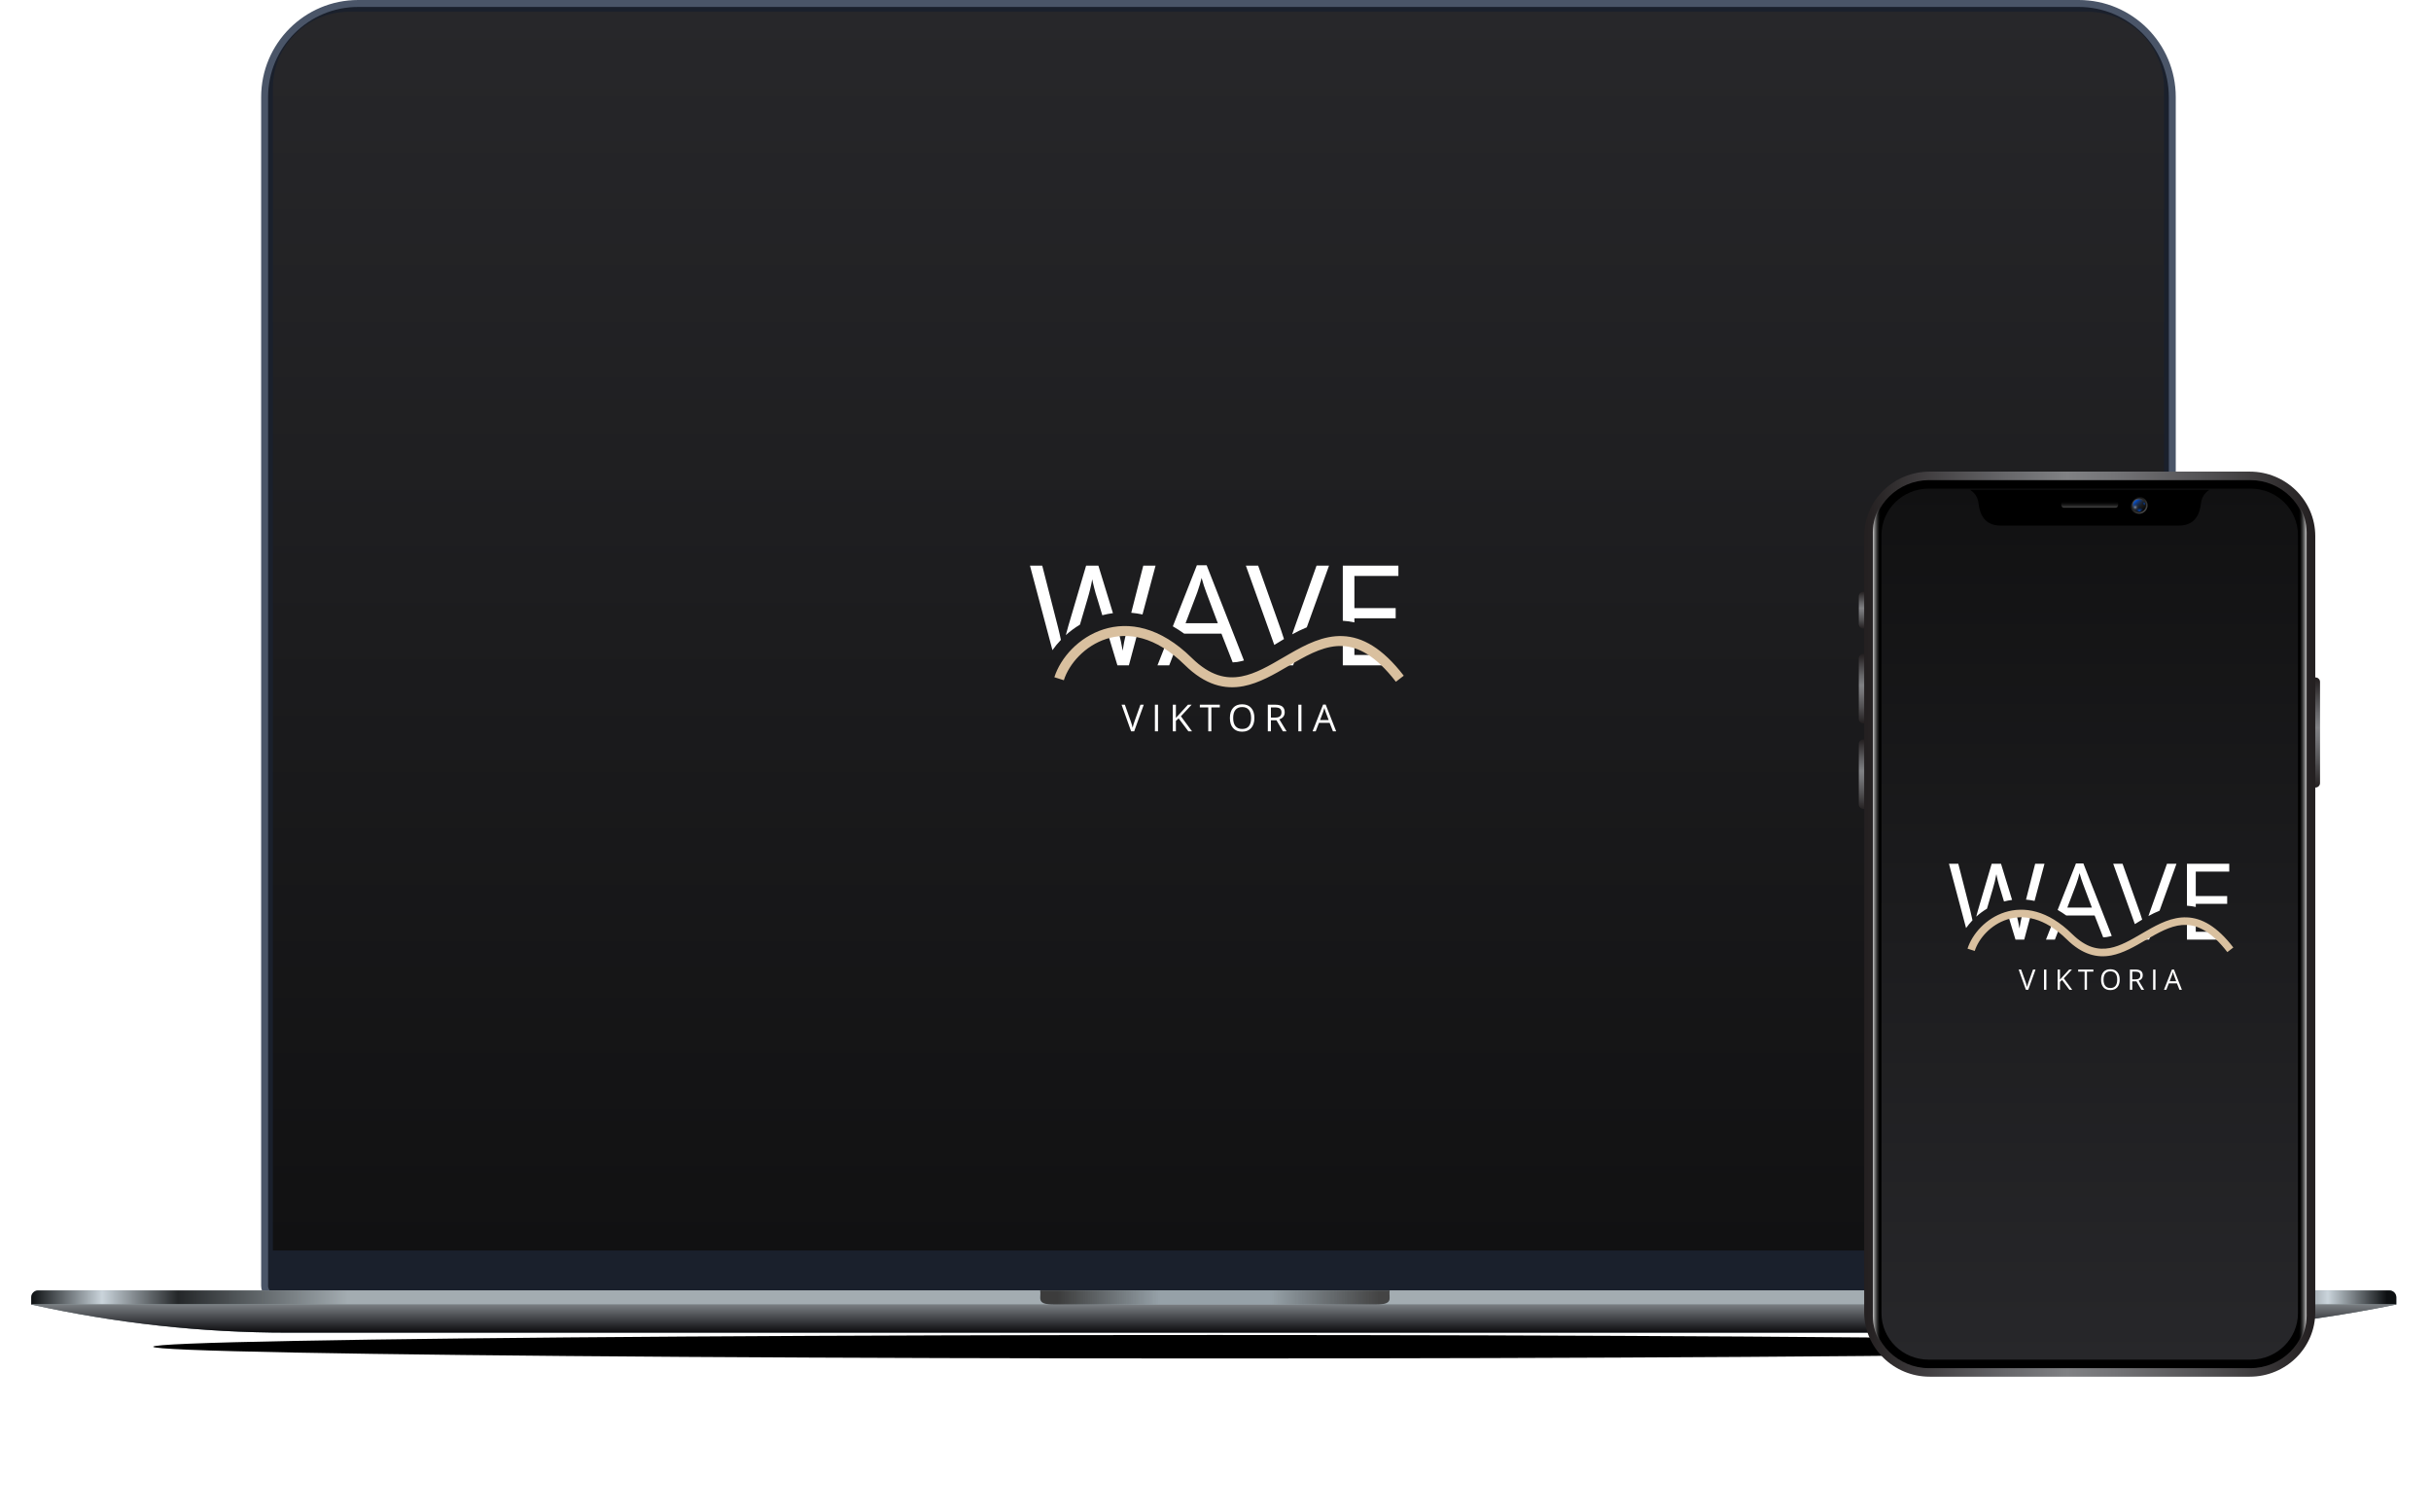 <?xml version="1.0" encoding="UTF-8"?>
<svg xmlns="http://www.w3.org/2000/svg" width="701" height="436" viewBox="0 0 701 436" fill="none">
  <g filter="url(#filter0_f_185_2)">
    <ellipse cx="350.337" cy="388.361" rx="306.156" ry="3.383" fill="black"></ellipse>
  </g>
  <path d="M76.306 28C76.306 13.088 88.394 1 103.306 1H599.401C614.313 1 626.401 13.088 626.401 28V370.829C626.401 372.486 625.058 373.829 623.401 373.829H79.306C77.649 373.829 76.306 372.486 76.306 370.829V28Z" fill="#1A202C" stroke="#4A5568" stroke-width="2"></path>
  <path d="M78.689 25.383C78.689 13.233 88.538 3.383 100.689 3.383H602.018C614.168 3.383 624.018 13.233 624.018 25.383V360.621H78.689V25.383Z" fill="url(#paint0_linear_185_2)"></path>
  <path d="M327.048 210.895H326.165L323.413 203.216H324.359L326.123 208.184C326.319 208.738 326.481 209.293 326.607 209.85C326.736 209.265 326.901 208.699 327.101 208.153L328.855 203.216H329.816L327.048 210.895ZM333.921 210.895H333.029V203.216H333.921V210.895ZM339.077 210.895H338.185V203.216H339.077V207.024L342.56 203.216H343.616L340.528 206.551L343.732 210.895H342.681L339.881 207.171L339.077 207.885V210.895ZM351.74 204.009H349.307V210.895H348.415V204.009H345.983V203.216H351.74V204.009ZM354.653 207.05C354.653 205.793 354.961 204.819 355.577 204.13C356.193 203.44 357.06 203.095 358.177 203.095C359.298 203.095 360.168 203.445 360.787 204.145C361.407 204.846 361.717 205.812 361.717 207.045C361.717 208.277 361.406 209.245 360.782 209.95C360.162 210.65 359.292 211 358.172 211C357.055 211 356.188 210.655 355.572 209.965C354.959 209.276 354.653 208.304 354.653 207.05ZM360.772 207.055C360.772 206.015 360.555 205.229 360.12 204.697C359.69 204.161 359.049 203.893 358.198 203.893C357.351 203.893 356.704 204.163 356.26 204.702C355.819 205.238 355.598 206.023 355.598 207.055C355.598 208.085 355.819 208.869 356.26 209.408C356.704 209.948 357.351 210.217 358.198 210.217C359.045 210.217 359.686 209.95 360.12 209.414C360.555 208.878 360.772 208.092 360.772 207.055ZM365.586 203.216H367.693C368.631 203.216 369.327 203.396 369.778 203.756C370.23 204.114 370.456 204.657 370.456 205.385C370.456 206.4 369.941 207.087 368.911 207.444L370.997 210.895H369.941L368.081 207.702H366.48V210.895H365.586V203.216ZM366.48 203.998V206.935H367.703C368.33 206.935 368.79 206.81 369.085 206.561C369.382 206.313 369.531 205.936 369.531 205.432C369.531 204.928 369.381 204.563 369.079 204.34C368.782 204.112 368.302 203.998 367.64 203.998H366.48ZM375.281 210.895H374.388V203.216H375.281V210.895ZM385.295 210.895H384.371L383.415 208.453H380.337L379.391 210.895H378.488L381.524 203.184H382.275L385.295 210.895ZM383.137 207.649L382.243 205.269C382.125 204.961 382.005 204.592 381.886 204.161C381.809 204.491 381.699 204.86 381.555 205.269L380.652 207.649H383.137Z" fill="white"></path>
  <path fill-rule="evenodd" clip-rule="evenodd" d="M322.218 191.876H325.522L327.964 182.746C326.87 182.528 325.803 182.406 324.767 182.368C324.278 184.4 323.933 186.159 323.732 187.647C323.413 185.752 323.041 184.007 322.614 182.411C321.541 182.494 320.505 182.666 319.515 182.915L322.218 191.876ZM317.856 177.418L316.415 172.639C316.1 171.708 315.785 170.613 315.471 169.353C315.156 168.082 314.985 167.314 314.959 167.052C314.657 168.809 314.198 170.711 313.582 172.757L311.411 180.137C309.945 181.014 308.582 182.028 307.34 183.148C307.548 182.301 307.78 181.453 308.035 180.605L313.189 163.118H316.729L320.929 176.817C319.884 176.952 318.858 177.154 317.856 177.418ZM305.916 184.533C305.681 183.369 305.404 182.151 305.085 180.88L300.54 163.118H297L303.484 187.489C304.213 186.456 305.026 185.466 305.916 184.533ZM307.46 191.876C307.734 191.427 308.03 190.984 308.347 190.551L307.956 191.876H307.46ZM326.204 176.707C327.272 176.799 328.355 176.96 329.449 177.195L333.214 163.118H329.673L326.204 176.707ZM336.071 186.019L333.764 191.876H337.148L338.718 187.817C337.828 187.15 336.944 186.552 336.071 186.019ZM341.476 182.729C340.381 181.945 339.287 181.242 338.197 180.618L345.133 163H347.947L358.702 190.46C358.466 190.532 358.231 190.598 357.996 190.657C357.14 190.872 356.298 190.996 355.457 191.013L352.215 182.729H341.476ZM369.429 191.498L369.564 191.876H372.869L374.004 188.729C373.822 188.834 373.64 188.941 373.458 189.048C372.624 189.541 371.73 190.089 370.819 190.648H370.818C370.358 190.931 369.893 191.216 369.429 191.498ZM387.209 184.764V191.876H401.091C399.797 190.715 398.557 189.725 397.367 188.887H390.553V185.412C389.378 185.056 388.265 184.852 387.209 184.764ZM390.553 179.485C389.426 179.235 388.312 179.08 387.209 179.013V163.118H403.24V166.088H390.553V175.353H402.454V178.304H390.553V179.485ZM376.827 180.898C375.351 181.499 373.944 182.199 372.604 182.933C372.751 182.488 372.905 182.047 373.066 181.608L379.636 163.118H383.235L376.827 180.898ZM370.246 184.284C369.32 184.835 368.463 185.362 367.634 185.872L367.633 185.872C367.573 185.909 367.512 185.947 367.452 185.984L359.257 163.118H362.798L369.407 181.726C369.709 182.578 369.989 183.431 370.246 184.284ZM347.828 170.809L351.173 179.72H341.868L345.252 170.809C345.789 169.275 346.202 167.891 346.491 166.659C346.937 168.272 347.383 169.655 347.828 170.809Z" fill="white"></path>
  <path fill-rule="evenodd" clip-rule="evenodd" d="M319.074 184.223C312.841 186.205 308.273 191.429 306.768 196.163L304.035 195.294C305.81 189.708 311.05 183.765 318.205 181.49C325.49 179.174 334.513 180.727 343.627 189.696L342.629 190.709L343.627 189.696C346.325 192.351 348.833 193.883 351.178 194.659C353.514 195.432 355.768 195.481 358.009 195.053C362.032 194.284 365.905 192.023 370.054 189.601C370.64 189.259 371.233 188.913 371.832 188.568C376.522 185.864 381.616 183.211 387.169 183.432C392.84 183.658 398.612 186.841 404.788 194.853L402.516 196.604C396.633 188.971 391.566 186.478 387.055 186.298C382.427 186.113 377.999 188.323 373.264 191.052C372.69 191.383 372.112 191.722 371.528 192.063C367.437 194.458 363.094 197.002 358.547 197.87C355.893 198.377 353.137 198.328 350.277 197.382C347.427 196.439 344.553 194.631 341.615 191.74L342.621 190.718L341.615 191.74C333.124 183.384 325.177 182.283 319.074 184.223Z" fill="#D9C09F"></path>
  <path d="M9 374.123C9 373.019 9.895 372.123 11 372.123H689C690.105 372.123 691 373.019 691 374.123V376.183H9V374.123Z" fill="#A3ACB1"></path>
  <path d="M9 374.123C9 373.019 9.895 372.123 11 372.123H689C690.105 372.123 691 373.019 691 374.123V376.183H9V374.123Z" fill="url(#paint1_linear_185_2)"></path>
  <path d="M9 376.183H691L689.889 376.407C663.856 381.657 637.366 384.302 610.809 384.302H82.963C58.086 384.302 33.284 381.579 9 376.183Z" fill="#647279"></path>
  <path d="M9 376.183H691L689.889 376.407C663.856 381.657 637.366 384.302 610.809 384.302H82.963C58.086 384.302 33.284 381.579 9 376.183Z" fill="url(#paint2_linear_185_2)"></path>
  <path fill-rule="evenodd" clip-rule="evenodd" d="M299.955 372.123C300.303 374.39 298.614 376.183 303.992 376.183H396.684C402.062 376.183 400.374 374.39 400.722 372.123H299.955Z" fill="#96A1A8"></path>
  <path fill-rule="evenodd" clip-rule="evenodd" d="M299.955 372.123C300.303 374.39 298.614 376.183 303.992 376.183H396.684C402.062 376.183 400.374 374.39 400.722 372.123H299.955Z" fill="url(#paint3_linear_185_2)"></path>
  <g clip-path="url(#clip0_185_2)">
    <path d="M667.68 227.103H666.254V195.351H667.68C668.411 195.351 669 195.931 669 196.65V225.804C669 226.523 668.411 227.103 667.68 227.103Z" fill="url(#paint4_linear_185_2)"></path>
    <path d="M537.32 170.633H538.746V181.275H537.32C536.589 181.275 536 180.694 536 179.976V171.939C536 171.22 536.589 170.64 537.32 170.64V170.633Z" fill="url(#paint5_linear_185_2)"></path>
    <path d="M537.32 188.553H538.746V208.603H537.32C536.589 208.603 536 208.023 536 207.304V189.852C536 189.134 536.589 188.553 537.32 188.553Z" fill="url(#paint6_linear_185_2)"></path>
    <path d="M537.32 213.231H538.746V233.281H537.32C536.589 233.281 536 232.701 536 231.982V214.53C536 213.811 536.589 213.231 537.32 213.231Z" fill="url(#paint7_linear_185_2)"></path>
    <path d="M648.724 136H556.456C546.017 136 537.554 144.33 537.554 154.606V378.394C537.554 388.67 546.017 397 556.456 397H648.724C659.164 397 667.627 388.67 667.627 378.394V154.606C667.627 144.33 659.164 136 648.724 136Z" fill="url(#paint8_linear_185_2)"></path>
    <path d="M665.128 154.461V378.539C665.128 387.374 657.841 394.547 648.865 394.547H556.302C547.327 394.547 540.039 387.374 540.039 378.539V154.461C540.039 145.626 547.327 138.453 556.302 138.453H648.865C657.841 138.453 665.128 145.626 665.128 154.461Z" fill="black"></path>
    <path d="M662.637 378.678V154.316C662.637 146.909 656.537 140.905 649.013 140.905H556.162C548.637 140.905 542.538 146.909 542.538 154.316V378.678C542.538 386.084 548.637 392.088 556.162 392.088H649.013C656.537 392.088 662.637 386.084 662.637 378.678Z" fill="url(#paint9_linear_185_2)"></path>
    <path d="M584.859 285.436H584.188L582.094 279.594H582.813L584.156 283.374C584.305 283.796 584.428 284.217 584.523 284.641C584.622 284.196 584.747 283.766 584.899 283.35L586.234 279.594H586.965L584.859 285.436ZM590.088 285.436H589.409V279.594H590.088V285.436ZM594.01 285.436H593.331V279.594H594.01V282.491L596.66 279.594H597.463L595.114 282.132L597.551 285.436H596.752L594.622 282.603L594.01 283.147V285.436ZM603.643 280.198H601.793V285.436H601.114V280.198H599.264V279.594H603.643V280.198ZM605.859 282.512C605.859 281.555 606.094 280.814 606.562 280.29C607.032 279.765 607.691 279.503 608.541 279.503C609.393 279.503 610.055 279.769 610.526 280.302C610.998 280.834 611.234 281.569 611.234 282.507C611.234 283.445 610.997 284.181 610.523 284.717C610.051 285.25 609.389 285.516 608.537 285.516C607.687 285.516 607.028 285.254 606.559 284.729C606.092 284.204 605.859 283.465 605.859 282.512ZM610.515 282.515C610.515 281.724 610.35 281.126 610.019 280.721C609.692 280.314 609.204 280.11 608.557 280.11C607.912 280.11 607.42 280.315 607.082 280.725C606.747 281.133 606.579 281.73 606.579 282.515C606.579 283.299 606.747 283.895 607.082 284.305C607.42 284.716 607.912 284.921 608.557 284.921C609.201 284.921 609.689 284.717 610.019 284.31C610.35 283.902 610.515 283.304 610.515 282.515ZM614.177 279.594H615.78C616.494 279.594 617.023 279.732 617.366 280.006C617.71 280.278 617.882 280.69 617.882 281.245C617.882 282.017 617.49 282.539 616.707 282.811L618.293 285.436H617.49L616.075 283.007H614.857V285.436H614.177V279.594ZM614.857 280.19V282.424H615.788C616.265 282.424 616.615 282.329 616.839 282.139C617.065 281.951 617.178 281.664 617.178 281.281C617.178 280.897 617.064 280.62 616.835 280.449C616.608 280.276 616.243 280.19 615.74 280.19H614.857ZM621.552 285.436H620.873V279.594H621.552V285.436ZM629.171 285.436H628.468L627.74 283.578H625.399L624.68 285.436H623.992L626.302 279.57H626.873L629.171 285.436ZM627.529 282.967L626.849 281.157C626.759 280.922 626.668 280.641 626.578 280.314C626.519 280.564 626.435 280.845 626.326 281.157L625.638 282.967H627.529Z" fill="white"></path>
    <path fill-rule="evenodd" clip-rule="evenodd" d="M581.185 270.968H583.699L585.556 264.022C584.724 263.856 583.912 263.763 583.124 263.734C582.752 265.28 582.489 266.618 582.337 267.75C582.094 266.309 581.811 264.981 581.486 263.767C580.669 263.83 579.882 263.961 579.128 264.151L581.185 270.968ZM577.867 259.969L576.77 256.333C576.53 255.624 576.291 254.791 576.052 253.833C575.812 252.866 575.683 252.282 575.662 252.083C575.433 253.419 575.084 254.866 574.615 256.423L572.963 262.037C571.848 262.704 570.811 263.475 569.866 264.328C570.024 263.683 570.201 263.038 570.395 262.393L574.316 249.09H577.009L580.204 259.511C579.409 259.614 578.629 259.768 577.867 259.969ZM568.783 265.381C568.604 264.496 568.393 263.569 568.15 262.603L564.693 249.09H562L566.933 267.63C567.488 266.844 568.106 266.091 568.783 265.381ZM569.957 270.968C570.166 270.626 570.391 270.289 570.632 269.96L570.335 270.968H569.957ZM584.217 259.428C585.03 259.498 585.853 259.62 586.686 259.799L589.55 249.09H586.856L584.217 259.428ZM591.723 266.512L589.969 270.968H592.542L593.738 267.88C593.06 267.372 592.388 266.917 591.723 266.512ZM595.835 264.009C595.002 263.412 594.17 262.878 593.341 262.403L598.618 249H600.758L608.94 269.89C608.761 269.945 608.582 269.995 608.403 270.04C607.752 270.204 607.111 270.298 606.472 270.311L604.005 264.009H595.835ZM617.101 270.68L617.204 270.968H619.718L620.581 268.574C620.443 268.654 620.304 268.735 620.166 268.816C619.531 269.191 618.851 269.608 618.158 270.033H618.158C617.808 270.249 617.454 270.465 617.101 270.68ZM630.627 265.557V270.968H641.188C640.203 270.085 639.26 269.331 638.355 268.693H633.171V266.05C632.277 265.78 631.43 265.624 630.627 265.557ZM633.171 261.541C632.313 261.351 631.466 261.233 630.627 261.182V249.09H642.823V251.35H633.171V258.398H642.224V260.642H633.171V261.541ZM622.729 262.616C621.606 263.073 620.536 263.606 619.516 264.164C619.628 263.826 619.745 263.49 619.867 263.156L624.866 249.09H627.604L622.729 262.616ZM617.722 265.192C617.018 265.611 616.366 266.012 615.735 266.4L615.735 266.4C615.689 266.428 615.643 266.457 615.597 266.485L609.363 249.09H612.056L617.084 263.246C617.314 263.894 617.526 264.543 617.722 265.192ZM600.668 254.941L603.212 261.72H596.134L598.708 254.941C599.117 253.774 599.431 252.721 599.65 251.783C599.99 253.01 600.329 254.063 600.668 254.941Z" fill="white"></path>
    <path fill-rule="evenodd" clip-rule="evenodd" d="M578.793 265.146C574.051 266.653 570.576 270.628 569.431 274.229L567.352 273.568C568.702 269.319 572.688 264.797 578.132 263.066C583.674 261.304 590.538 262.486 597.471 269.309L596.713 270.08L597.472 269.309C599.524 271.329 601.432 272.495 603.216 273.085C604.993 273.672 606.708 273.71 608.413 273.384C611.474 272.8 614.42 271.08 617.576 269.237C618.022 268.976 618.473 268.713 618.929 268.451C622.497 266.394 626.372 264.375 630.597 264.544C634.911 264.716 639.302 267.137 644 273.232L642.272 274.564C637.796 268.758 633.941 266.861 630.51 266.724C626.989 266.584 623.62 268.265 620.018 270.341C619.582 270.592 619.142 270.85 618.698 271.11C615.586 272.932 612.281 274.867 608.822 275.527C606.803 275.913 604.707 275.876 602.531 275.156C600.362 274.439 598.176 273.064 595.941 270.864L596.706 270.086L595.941 270.864C589.482 264.507 583.436 263.669 578.793 265.146Z" fill="#D9C09F"></path>
    <path style="mix-blend-mode:screen" d="M663.293 380.656V152.344C663.293 147.544 661.016 143.266 657.472 140.496C662.047 143.121 665.135 147.993 665.135 153.571V379.423C665.135 385.001 662.047 389.88 657.472 392.497C661.016 389.728 663.293 385.449 663.293 380.649V380.656Z" fill="url(#paint10_linear_185_2)"></path>
    <path style="mix-blend-mode:screen" d="M541.888 380.656V152.344C541.888 147.544 544.165 143.266 547.708 140.496C543.134 143.121 540.046 147.993 540.046 153.571V379.423C540.046 385.001 543.134 389.88 547.708 392.497C544.165 389.728 541.888 385.449 541.888 380.649V380.656Z" fill="url(#paint11_linear_185_2)"></path>
    <path d="M568.104 141.248C568.908 141.776 570.268 142.962 570.502 145.013C570.837 147.96 571.996 151.56 576.906 151.56H628.288C633.191 151.56 634.357 147.96 634.692 145.013C634.926 142.962 636.279 141.776 637.09 141.248H568.104Z" fill="black"></path>
    <path d="M610.022 144.485H595.152C594.73 144.485 594.388 144.822 594.388 145.237V145.659C594.388 146.074 594.73 146.41 595.152 146.41H610.022C610.444 146.41 610.786 146.074 610.786 145.659V145.237C610.786 144.822 610.444 144.485 610.022 144.485Z" fill="url(#paint12_linear_185_2)"></path>
    <path d="M616.794 147.426C617.752 147.426 618.529 146.661 618.529 145.718C618.529 144.775 617.752 144.011 616.794 144.011C615.836 144.011 615.059 144.775 615.059 145.718C615.059 146.661 615.836 147.426 616.794 147.426Z" fill="black"></path>
    <path d="M616.794 148.171C618.17 148.171 619.286 147.073 619.286 145.718C619.286 144.364 618.17 143.266 616.794 143.266C615.418 143.266 614.302 144.364 614.302 145.718C614.302 147.073 615.418 148.171 616.794 148.171Z" fill="url(#paint13_linear_185_2)"></path>
    <path style="mix-blend-mode:multiply" d="M616.794 147.729C617.922 147.729 618.837 146.829 618.837 145.718C618.837 144.608 617.922 143.707 616.794 143.707C615.666 143.707 614.751 144.608 614.751 145.718C614.751 146.829 615.666 147.729 616.794 147.729Z" fill="url(#paint14_linear_185_2)"></path>
    <path d="M616.794 147.426C617.752 147.426 618.529 146.661 618.529 145.718C618.529 144.775 617.752 144.011 616.794 144.011C615.836 144.011 615.059 144.775 615.059 145.718C615.059 146.661 615.836 147.426 616.794 147.426Z" fill="url(#paint15_linear_185_2)"></path>
    <path d="M616.794 147.426C617.752 147.426 618.529 146.661 618.529 145.718C618.529 144.775 617.752 144.011 616.794 144.011C615.836 144.011 615.059 144.775 615.059 145.718C615.059 146.661 615.836 147.426 616.794 147.426Z" fill="url(#paint16_radial_185_2)"></path>
    <path d="M616.794 147.426C617.752 147.426 618.529 146.661 618.529 145.718C618.529 144.775 617.752 144.011 616.794 144.011C615.836 144.011 615.059 144.775 615.059 145.718C615.059 146.661 615.836 147.426 616.794 147.426Z" fill="url(#paint17_radial_185_2)"></path>
    <path style="mix-blend-mode:screen" opacity="0.5" d="M616.794 147.426C617.752 147.426 618.529 146.661 618.529 145.718C618.529 144.775 617.752 144.011 616.794 144.011C615.836 144.011 615.059 144.775 615.059 145.718C615.059 146.661 615.836 147.426 616.794 147.426Z" fill="url(#paint18_radial_185_2)"></path>
  </g>
  <defs>
    <filter id="filter0_f_185_2" x="0.182" y="340.978" width="700.312" height="94.766" filterUnits="userSpaceOnUse" color-interpolation-filters="sRGB">
      <feFlood flood-opacity="0" result="BackgroundImageFix"></feFlood>
      <feBlend mode="normal" in="SourceGraphic" in2="BackgroundImageFix" result="shape"></feBlend>
      <feGaussianBlur stdDeviation="22" result="effect1_foregroundBlur_185_2"></feGaussianBlur>
    </filter>
    <linearGradient id="paint0_linear_185_2" x1="351.353" y1="3.383" x2="351.353" y2="360.621" gradientUnits="userSpaceOnUse">
      <stop stop-color="#27272A"></stop>
      <stop offset="1" stop-color="#111112"></stop>
    </linearGradient>
    <linearGradient id="paint1_linear_185_2" x1="9" y1="374.153" x2="691" y2="374.153" gradientUnits="userSpaceOnUse">
      <stop stop-color="#0D1012"></stop>
      <stop offset="0.03" stop-color="#CAD4DB"></stop>
      <stop offset="0.062" stop-color="#242729"></stop>
      <stop offset="0.134" stop-color="#A3ACB1"></stop>
      <stop offset="0.866" stop-color="#A3ACB1"></stop>
      <stop offset="0.942" stop-color="#242729"></stop>
      <stop offset="0.971" stop-color="#CAD4DB"></stop>
      <stop offset="0.996" stop-color="#0D1012"></stop>
    </linearGradient>
    <linearGradient id="paint2_linear_185_2" x1="350" y1="376.183" x2="350" y2="384.302" gradientUnits="userSpaceOnUse">
      <stop stop-color="#7A7F83"></stop>
      <stop offset="1" stop-color="#0B0B0E"></stop>
    </linearGradient>
    <linearGradient id="paint3_linear_185_2" x1="305.007" y1="374.588" x2="397.699" y2="374.588" gradientUnits="userSpaceOnUse">
      <stop stop-color="#3C3C3C"></stop>
      <stop offset="0.318" stop-color="#3C3C3C" stop-opacity="0"></stop>
      <stop offset="0.661" stop-color="#3C3C3C" stop-opacity="0"></stop>
      <stop offset="1" stop-color="#444444"></stop>
    </linearGradient>
    <linearGradient id="paint4_linear_185_2" x1="667.627" y1="195.509" x2="667.627" y2="227.261" gradientUnits="userSpaceOnUse">
      <stop stop-color="#231F20"></stop>
      <stop offset="0.02" stop-color="#272324"></stop>
      <stop offset="0.31" stop-color="#666669"></stop>
      <stop offset="0.45" stop-color="#808184"></stop>
      <stop offset="0.56" stop-color="#737376"></stop>
      <stop offset="0.76" stop-color="#525153"></stop>
      <stop offset="1" stop-color="#231F20"></stop>
    </linearGradient>
    <linearGradient id="paint5_linear_185_2" x1="537.373" y1="170.567" x2="537.373" y2="181.248" gradientUnits="userSpaceOnUse">
      <stop stop-color="#231F20"></stop>
      <stop offset="0.02" stop-color="#272324"></stop>
      <stop offset="0.31" stop-color="#666669"></stop>
      <stop offset="0.45" stop-color="#808184"></stop>
      <stop offset="0.56" stop-color="#737376"></stop>
      <stop offset="0.76" stop-color="#525153"></stop>
      <stop offset="1" stop-color="#231F20"></stop>
    </linearGradient>
    <linearGradient id="paint6_linear_185_2" x1="537.373" y1="188.679" x2="537.373" y2="208.563" gradientUnits="userSpaceOnUse">
      <stop stop-color="#231F20"></stop>
      <stop offset="0.02" stop-color="#272324"></stop>
      <stop offset="0.31" stop-color="#666669"></stop>
      <stop offset="0.45" stop-color="#808184"></stop>
      <stop offset="0.56" stop-color="#737376"></stop>
      <stop offset="0.76" stop-color="#525153"></stop>
      <stop offset="1" stop-color="#231F20"></stop>
    </linearGradient>
    <linearGradient id="paint7_linear_185_2" x1="537.373" y1="213.231" x2="537.373" y2="233.545" gradientUnits="userSpaceOnUse">
      <stop stop-color="#231F20"></stop>
      <stop offset="0.02" stop-color="#272324"></stop>
      <stop offset="0.31" stop-color="#666669"></stop>
      <stop offset="0.45" stop-color="#808184"></stop>
      <stop offset="0.56" stop-color="#737376"></stop>
      <stop offset="0.76" stop-color="#525153"></stop>
      <stop offset="1" stop-color="#231F20"></stop>
    </linearGradient>
    <linearGradient id="paint8_linear_185_2" x1="537.554" y1="266.503" x2="667.627" y2="266.503" gradientUnits="userSpaceOnUse">
      <stop stop-color="#231F20"></stop>
      <stop offset="0.02" stop-color="#272324"></stop>
      <stop offset="0.31" stop-color="#666669"></stop>
      <stop offset="0.45" stop-color="#808184"></stop>
      <stop offset="0.56" stop-color="#737376"></stop>
      <stop offset="0.76" stop-color="#525153"></stop>
      <stop offset="1" stop-color="#231F20"></stop>
    </linearGradient>
    <linearGradient id="paint9_linear_185_2" x1="602.587" y1="392.721" x2="602.587" y2="139.725" gradientUnits="userSpaceOnUse">
      <stop stop-color="#27272A"></stop>
      <stop offset="1" stop-color="#111112"></stop>
    </linearGradient>
    <linearGradient id="paint10_linear_185_2" x1="662.791" y1="266.503" x2="665.651" y2="266.503" gradientUnits="userSpaceOnUse">
      <stop stop-opacity="0"></stop>
      <stop offset="0.2" stop-color="#3D3D3D" stop-opacity="0.24"></stop>
      <stop offset="0.49" stop-color="#8F8F8F" stop-opacity="0.56"></stop>
      <stop offset="0.73" stop-color="#CBCBCB" stop-opacity="0.8"></stop>
      <stop offset="0.91" stop-color="#F0F0F0" stop-opacity="0.94"></stop>
      <stop offset="1" stop-color="white"></stop>
    </linearGradient>
    <linearGradient id="paint11_linear_185_2" x1="542.383" y1="136" x2="539.53" y2="136" gradientUnits="userSpaceOnUse">
      <stop stop-opacity="0"></stop>
      <stop offset="0.2" stop-color="#3D3D3D" stop-opacity="0.24"></stop>
      <stop offset="0.49" stop-color="#8F8F8F" stop-opacity="0.56"></stop>
      <stop offset="0.73" stop-color="#CBCBCB" stop-opacity="0.8"></stop>
      <stop offset="0.91" stop-color="#F0F0F0" stop-opacity="0.94"></stop>
      <stop offset="1" stop-color="white"></stop>
    </linearGradient>
    <linearGradient id="paint12_linear_185_2" x1="602.587" y1="146.476" x2="602.587" y2="144.452" gradientUnits="userSpaceOnUse">
      <stop stop-color="#4D4D4D"></stop>
      <stop offset="0.07" stop-color="#434343"></stop>
      <stop offset="0.31" stop-color="#252525"></stop>
      <stop offset="0.55" stop-color="#101010"></stop>
      <stop offset="0.78" stop-color="#040404"></stop>
      <stop offset="1"></stop>
    </linearGradient>
    <linearGradient id="paint13_linear_185_2" x1="618.757" y1="147.65" x2="615.098" y2="143.933" gradientUnits="userSpaceOnUse">
      <stop stop-color="#4D4D4D"></stop>
      <stop offset="1"></stop>
    </linearGradient>
    <linearGradient id="paint14_linear_185_2" x1="618.395" y1="147.301" x2="615.409" y2="144.26" gradientUnits="userSpaceOnUse">
      <stop></stop>
      <stop offset="1" stop-color="#4D4D4D"></stop>
    </linearGradient>
    <linearGradient id="paint15_linear_185_2" x1="615.515" y1="144.466" x2="618.25" y2="147.245" gradientUnits="userSpaceOnUse">
      <stop stop-color="#0058EE"></stop>
      <stop offset="0.69" stop-opacity="0"></stop>
    </linearGradient>
    <radialGradient id="paint16_radial_185_2" cx="0" cy="0" r="1" gradientUnits="userSpaceOnUse" gradientTransform="translate(616.941 147.426) scale(1.735 1.708)">
      <stop stop-color="#0058EE"></stop>
      <stop offset="0.86" stop-opacity="0"></stop>
    </radialGradient>
    <radialGradient id="paint17_radial_185_2" cx="0" cy="0" r="1" gradientUnits="userSpaceOnUse" gradientTransform="translate(618.442 145.184) scale(1.139 1.121)">
      <stop stop-color="#0058EE"></stop>
      <stop offset="0.7" stop-opacity="0"></stop>
    </radialGradient>
    <radialGradient id="paint18_radial_185_2" cx="0" cy="0" r="1" gradientUnits="userSpaceOnUse" gradientTransform="translate(615.729 146.298) scale(1.728 1.701)">
      <stop stop-color="white"></stop>
      <stop offset="0.15" stop-color="#BDBDBD" stop-opacity="0.74"></stop>
      <stop offset="0.29" stop-color="#838383" stop-opacity="0.52"></stop>
      <stop offset="0.43" stop-color="#545454" stop-opacity="0.33"></stop>
      <stop offset="0.57" stop-color="#2F2F2F" stop-opacity="0.19"></stop>
      <stop offset="0.69" stop-color="#151515" stop-opacity="0.08"></stop>
      <stop offset="0.8" stop-color="#050505" stop-opacity="0.02"></stop>
      <stop offset="0.89" stop-opacity="0"></stop>
    </radialGradient>
    <clipPath id="clip0_185_2">
      <rect width="133" height="261" fill="white" transform="translate(536 136)"></rect>
    </clipPath>
  </defs>
</svg>
